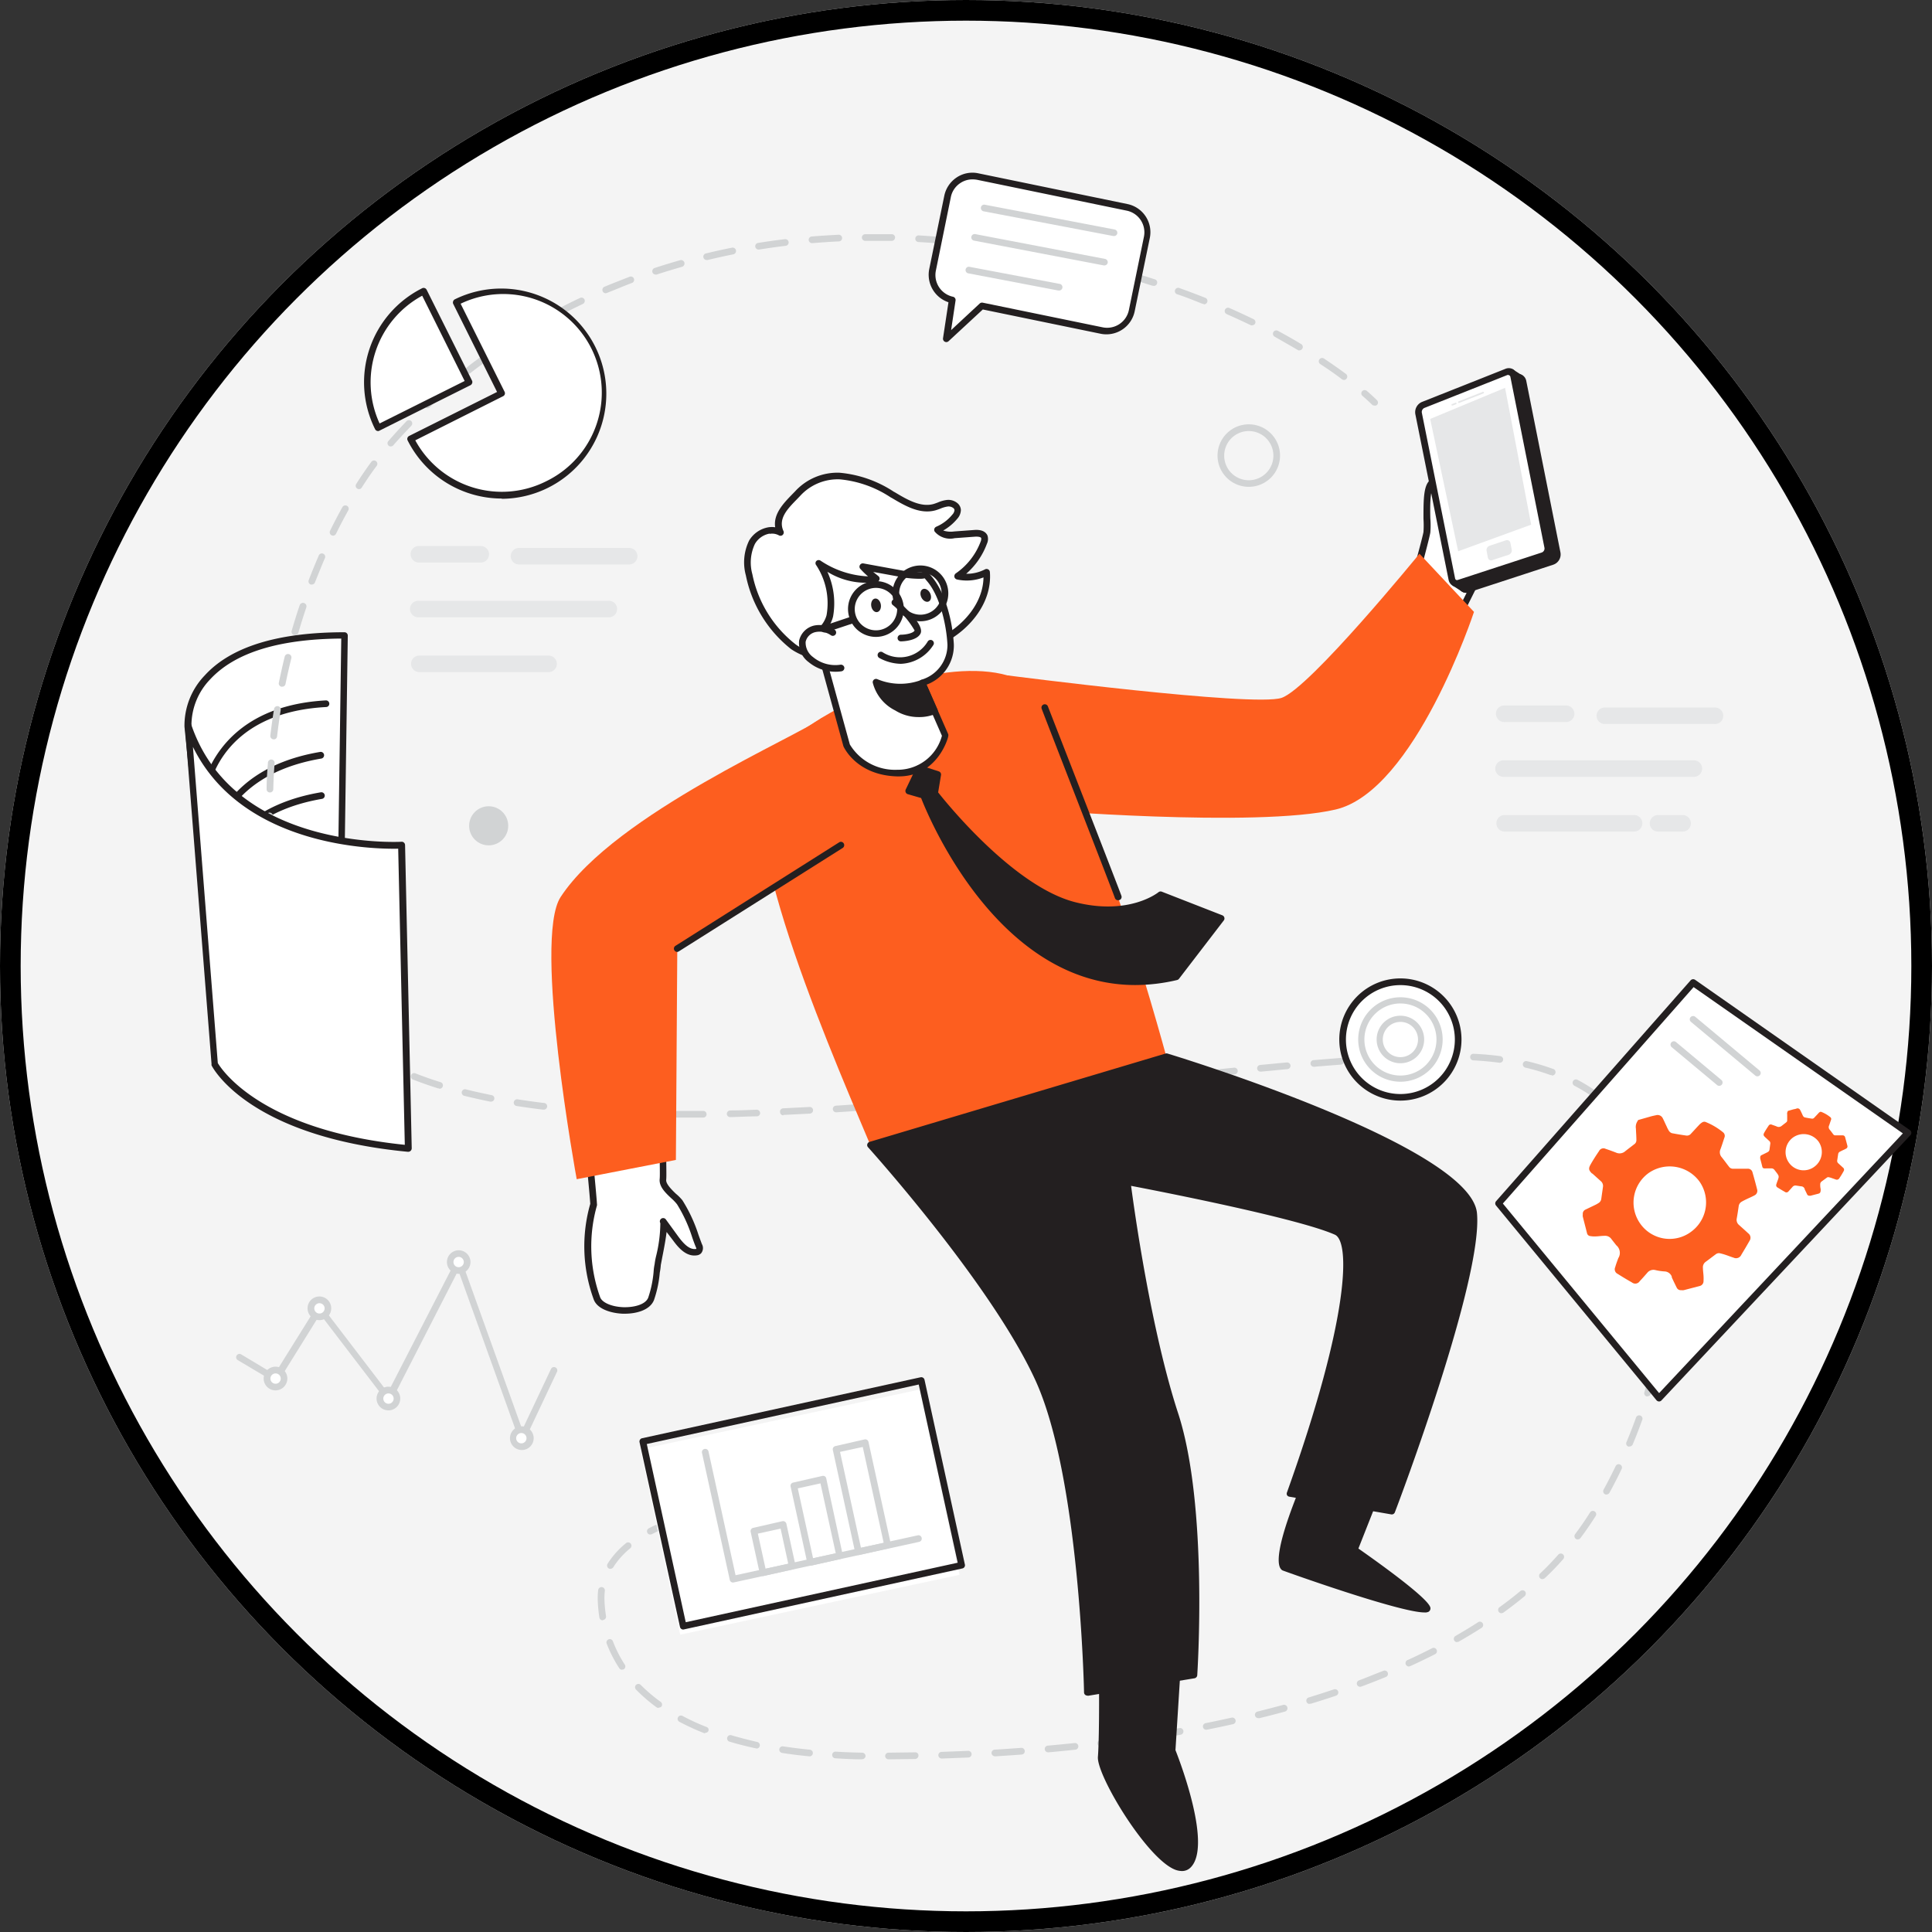 <svg xmlns="http://www.w3.org/2000/svg" xmlns:xlink="http://www.w3.org/1999/xlink" width="187" height="187" viewBox="0 0 187 187">
  <rect x="0" y="0" width="187" height="187" fill="#333333" stroke="none"/>
  <defs>
    <clipPath id="clip-path">
      <circle id="Ellipse_115" data-name="Ellipse 115" cx="93.5" cy="93.5" r="93.5" transform="translate(814 1833)" fill="none" stroke="#000" stroke-width="2"/>
    </clipPath>
  </defs>
  <g id="Group_1057" data-name="Group 1057" transform="translate(-814 -1833)">
    <g id="Ellipse_116" data-name="Ellipse 116" transform="translate(814 1833)" fill="#f4f4f4" stroke="#000" stroke-width="2">
      <circle cx="93.5" cy="93.5" r="93.5" stroke="none"/>
      <circle cx="93.5" cy="93.5" r="92.5" fill="none"/>
    </g>
    <g id="Mask_Group_7" data-name="Mask Group 7" clip-path="url(#clip-path)">
      <g id="_517_information_flow_flatline" data-name="#517_information_flow_flatline" transform="translate(759.867 1827.431)">
        <path id="Path_1940" data-name="Path 1940" d="M119.657,96.292H107.146a.3.3,0,0,1-.3-.3.29.29,0,0,1,.3-.3h12.511a.3.3,0,0,1,.3.3A.3.3,0,0,1,119.657,96.292Z" transform="translate(-12.426 -26.168)" fill="#d1d3d4"/>
        <path id="Path_1941" data-name="Path 1941" d="M125.431,88.052H106.986a.3.3,0,0,1-.3-.3.29.29,0,0,1,.3-.3h18.445a.29.29,0,0,1,.3.3.3.3,0,0,1-.3.3Z" transform="translate(-12.369 -23.231)" fill="#d1d3d4"/>
        <path id="Path_1942" data-name="Path 1942" d="M113.068,79.812h-5.992a.3.3,0,0,1-.3-.3.29.29,0,0,1,.3-.3h5.992a.3.3,0,0,1,.3.3A.3.3,0,0,1,113.068,79.812Z" transform="translate(-12.401 -20.294)" fill="#d1d3d4"/>
        <path id="Path_1943" data-name="Path 1943" d="M132.8,80.1H122.136a.3.3,0,0,1-.3-.3.3.3,0,0,1,.3-.3H132.8a.3.3,0,0,1,.3.3A.3.3,0,0,1,132.8,80.1Z" transform="translate(-17.769 -20.397)" fill="#d1d3d4"/>
        <path id="Path_1944" data-name="Path 1944" d="M119.657,96.292H107.146a.3.3,0,0,1-.3-.3.29.29,0,0,1,.3-.3h12.511a.3.3,0,0,1,.3.3A.3.3,0,0,1,119.657,96.292Z" transform="translate(-12.426 -26.168)" fill="none" stroke="#e6e7e8" stroke-linecap="round" stroke-linejoin="round" stroke-width="1"/>
        <path id="Path_1945" data-name="Path 1945" d="M125.431,88.052H106.986a.3.3,0,0,1-.3-.3.29.29,0,0,1,.3-.3h18.445a.29.29,0,0,1,.3.3.3.3,0,0,1-.3.3Z" transform="translate(-12.369 -23.231)" fill="none" stroke="#e6e7e8" stroke-linecap="round" stroke-linejoin="round" stroke-width="1"/>
        <path id="Path_1946" data-name="Path 1946" d="M113.068,79.812h-5.992a.3.3,0,0,1-.3-.3.29.29,0,0,1,.3-.3h5.992a.3.3,0,0,1,.3.3A.3.3,0,0,1,113.068,79.812Z" transform="translate(-12.401 -20.294)" fill="none" stroke="#e6e7e8" stroke-linecap="round" stroke-linejoin="round" stroke-width="1"/>
        <path id="Path_1947" data-name="Path 1947" d="M132.8,80.1H122.136a.3.3,0,0,1-.3-.3.3.3,0,0,1,.3-.3H132.8a.3.3,0,0,1,.3.3A.3.3,0,0,1,132.8,80.1Z" transform="translate(-17.769 -20.397)" fill="none" stroke="#e6e7e8" stroke-linecap="round" stroke-linejoin="round" stroke-width="1"/>
        <path id="Path_1948" data-name="Path 1948" d="M282.9,120.272h-12.53a.3.3,0,0,1-.3-.3.3.3,0,0,1,.3-.3H282.9a.3.3,0,0,1,.3.3A.3.3,0,0,1,282.9,120.272Z" transform="translate(-70.603 -34.715)" fill="#d1d3d4"/>
        <path id="Path_1949" data-name="Path 1949" d="M295.821,120.272h-2.375a.29.29,0,0,1-.3-.3.3.3,0,0,1,.3-.3h2.375a.3.3,0,0,1,.3.3.29.29,0,0,1-.3.3Z" transform="translate(-78.829 -34.715)" fill="#d1d3d4"/>
        <path id="Path_1950" data-name="Path 1950" d="M288.652,112.039H270.227a.3.3,0,0,1,0-.6h18.425a.3.3,0,0,1,0,.6Z" transform="translate(-70.567 -31.778)" fill="#d1d3d4"/>
        <path id="Path_1951" data-name="Path 1951" d="M276.3,103.8h-5.992a.3.3,0,0,1-.3-.3.29.29,0,0,1,.3-.3H276.3a.3.3,0,0,1,.3.3A.3.3,0,0,1,276.3,103.8Z" transform="translate(-70.581 -28.845)" fill="#d1d3d4"/>
        <path id="Path_1952" data-name="Path 1952" d="M296.03,104.092H285.366a.3.3,0,0,1,0-.592H296.03a.3.3,0,1,1,0,.592Z" transform="translate(-75.949 -28.948)" fill="#d1d3d4"/>
        <path id="Path_1953" data-name="Path 1953" d="M282.9,120.272h-12.53a.3.3,0,0,1-.3-.3.3.3,0,0,1,.3-.3H282.9a.3.3,0,0,1,.3.3A.3.3,0,0,1,282.9,120.272Z" transform="translate(-70.603 -34.715)" fill="none" stroke="#e6e7e8" stroke-linecap="round" stroke-linejoin="round" stroke-width="1"/>
        <path id="Path_1954" data-name="Path 1954" d="M295.821,120.272h-2.375a.29.29,0,0,1-.3-.3.3.3,0,0,1,.3-.3h2.375a.3.3,0,0,1,.3.3.29.29,0,0,1-.3.3Z" transform="translate(-78.829 -34.715)" fill="none" stroke="#e6e7e8" stroke-linecap="round" stroke-linejoin="round" stroke-width="1"/>
        <path id="Path_1955" data-name="Path 1955" d="M288.652,112.039H270.227a.3.3,0,0,1,0-.6h18.425a.3.3,0,0,1,0,.6Z" transform="translate(-70.567 -31.778)" fill="none" stroke="#e6e7e8" stroke-linecap="round" stroke-linejoin="round" stroke-width="1"/>
        <path id="Path_1956" data-name="Path 1956" d="M276.3,103.8h-5.992a.3.3,0,0,1-.3-.3.29.29,0,0,1,.3-.3H276.3a.3.3,0,0,1,.3.3A.3.3,0,0,1,276.3,103.8Z" transform="translate(-70.581 -28.845)" fill="none" stroke="#e6e7e8" stroke-linecap="round" stroke-linejoin="round" stroke-width="1"/>
        <path id="Path_1957" data-name="Path 1957" d="M296.03,104.092H285.366a.3.3,0,0,1,0-.592H296.03a.3.3,0,1,1,0,.592Z" transform="translate(-75.949 -28.948)" fill="none" stroke="#e6e7e8" stroke-linecap="round" stroke-linejoin="round" stroke-width="1"/>
        <path id="Path_1958" data-name="Path 1958" d="M107.421,203.321h0a.309.309,0,0,1-.283-.212l-5.876-16.359-6.436,12.562a.335.335,0,0,1-.257.174.322.322,0,0,1-.283-.129l-6.4-8.366-4,6.436a.315.315,0,0,1-.438.109l-3.533-2.1a.328.328,0,0,1-.109-.444.322.322,0,0,1,.444-.109l3.218,1.931,4.08-6.545a.328.328,0,0,1,.257-.148.29.29,0,0,1,.27.122l6.371,8.334,6.564-12.768a.319.319,0,0,1,.586.039l5.863,16.321,2.787-5.9a.322.322,0,0,1,.579.277l-3.115,6.6A.315.315,0,0,1,107.421,203.321Z" transform="translate(-2.77 -58.221)" fill="#d1d3d4"/>
        <circle id="Ellipse_106" data-name="Ellipse 106" cx="0.824" cy="0.824" r="0.824" transform="translate(79.976 138.175)" fill="#fff"/>
        <path id="Path_1959" data-name="Path 1959" d="M85.052,204.151a1.146,1.146,0,1,1,1.139-1.146,1.146,1.146,0,0,1-1.139,1.146Zm0-1.641a.5.5,0,0,0-.5.5.5.5,0,1,0,1,0,.5.5,0,0,0-.5-.5Z" transform="translate(-4.246 -64.007)" fill="#d1d3d4"/>
        <circle id="Ellipse_107" data-name="Ellipse 107" cx="0.824" cy="0.824" r="0.824" transform="translate(84.23 131.385)" fill="#fff"/>
        <path id="Path_1960" data-name="Path 1960" d="M91.652,193.591a1.146,1.146,0,1,1,1.139-1.139A1.146,1.146,0,0,1,91.652,193.591Zm0-1.641a.5.5,0,1,0,.5.5A.5.5,0,0,0,91.652,191.95Z" transform="translate(-6.598 -60.243)" fill="#d1d3d4"/>
        <circle id="Ellipse_108" data-name="Ellipse 108" cx="0.824" cy="0.824" r="0.824" transform="translate(97.7 126.9)" fill="#fff"/>
        <path id="Path_1961" data-name="Path 1961" d="M112.586,186.621a1.139,1.139,0,1,1,.81-.331A1.146,1.146,0,0,1,112.586,186.621Zm0-1.641a.5.5,0,1,0,.5.5A.5.5,0,0,0,112.586,184.98Z" transform="translate(-14.062 -57.758)" fill="#d1d3d4"/>
        <circle id="Ellipse_109" data-name="Ellipse 109" cx="0.824" cy="0.824" r="0.824" transform="translate(103.827 143.954)" fill="#fff"/>
        <path id="Path_1962" data-name="Path 1962" d="M122.1,213.121a1.146,1.146,0,1,1,1.139-1.139A1.146,1.146,0,0,1,122.1,213.121Zm0-1.641a.5.5,0,1,0,.445.5.5.5,0,0,0-.445-.5Z" transform="translate(-17.451 -67.204)" fill="#d1d3d4"/>
        <circle id="Ellipse_110" data-name="Ellipse 110" cx="0.824" cy="0.824" r="0.824" transform="translate(90.91 140.119)" fill="#fff"/>
        <path id="Path_1963" data-name="Path 1963" d="M102.032,207.161a1.146,1.146,0,1,1,1.139-1.139A1.146,1.146,0,0,1,102.032,207.161Zm0-1.641a.5.5,0,1,0,.5.5A.5.5,0,0,0,102.032,205.52Z" transform="translate(-10.298 -65.08)" fill="#d1d3d4"/>
        <path id="Path_1964" data-name="Path 1964" d="M72.5,100.654s-.8-8.8,15.124-8.8l-.476,33.62-12.749-5.644Z" transform="translate(-0.179 -24.795)" fill="#fff"/>
        <path id="Path_1965" data-name="Path 1965" d="M86.991,125.631a.334.334,0,0,1-.135,0l-12.743-5.644a.328.328,0,0,1-.193-.264l-1.931-19.172h0a7,7,0,0,1,1.969-4.981c2.523-2.767,7.079-4.17,13.515-4.17a.315.315,0,0,1,.232.1.322.322,0,0,1,.09.225l-.483,33.594a.328.328,0,0,1-.148.264A.3.3,0,0,1,86.991,125.631ZM74.57,119.459,86.7,124.833l.463-32.822c-6.062.045-10.3,1.371-12.685,3.945a6.436,6.436,0,0,0-1.815,4.5Z" transform="translate(0 -24.635)" fill="#231f20"/>
        <path id="Path_1966" data-name="Path 1966" d="M74.846,110.885h0a.328.328,0,0,1-.277-.36c0-.084,1.126-8.276,12.015-8.875a.322.322,0,0,1,.341.3.315.315,0,0,1-.3.341c-10.355.547-11.391,7.948-11.43,8.289a.328.328,0,0,1-.348.3Z" transform="translate(-0.919 -28.288)" fill="#231f20"/>
        <path id="Path_1967" data-name="Path 1967" d="M75.7,119.914h0a.322.322,0,0,1-.315-.328c0-.077.167-8.366,10.941-10.188a.326.326,0,1,1,.1.644c-10.207,1.744-10.387,9.242-10.387,9.557a.328.328,0,0,1-.341.315Z" transform="translate(-1.209 -31.049)" fill="#231f20"/>
        <path id="Path_1968" data-name="Path 1968" d="M75.822,125.984h0a.328.328,0,0,1-.322-.322c0-.084.174-8.366,10.941-10.194a.328.328,0,0,1,.373.264.322.322,0,0,1-.264.373c-10.226,1.751-10.394,9.48-10.394,9.557a.322.322,0,0,1-.335.322Z" transform="translate(-1.252 -33.212)" fill="#231f20"/>
        <path id="Path_1969" data-name="Path 1969" d="M250.236,56.472a.29.29,0,0,1-.232-.1s-.315-.315-.927-.85a.315.315,0,0,1,0-.45.328.328,0,0,1,.457,0c.644.553.952.875.965.888a.322.322,0,0,1,0,.457.315.315,0,0,1-.264.058Z" transform="translate(-63.087 -11.652)" fill="#d1d3d4"/>
        <path id="Path_1970" data-name="Path 1970" d="M144.522,179.155a.328.328,0,0,1-.322-.322.322.322,0,0,1,.322-.322l2.574-.032a.3.3,0,0,1,.328.315.335.335,0,0,1-.315.328l-2.574.032Zm-2.574,0h0c-.882,0-1.751-.051-2.574-.1a.322.322,0,1,1,.039-.644c.83.051,1.693.084,2.574.1a.335.335,0,0,1,.315.328.322.322,0,0,1-.354.3Zm7.723-.077a.328.328,0,0,1-.322-.315.322.322,0,0,1,.309-.328l2.574-.1a.322.322,0,1,1,.026.644l-2.574.1Zm-12.871-.219h0c-.882-.084-1.751-.193-2.574-.322a.328.328,0,0,1-.27-.367.322.322,0,0,1,.367-.27c.817.122,1.667.232,2.574.322a.322.322,0,0,1-.032.644Zm18.02,0a.328.328,0,0,1-.322-.3.322.322,0,0,1,.3-.341q1.287-.077,2.574-.174a.328.328,0,0,1,.341.3.322.322,0,0,1-.3.348c-.856.064-1.712.122-2.574.174Zm5.149-.386a.322.322,0,0,1,0-.644c.85-.077,1.705-.161,2.574-.251a.323.323,0,1,1,.064.644c-.849.09-1.705.174-2.574.251Zm-28.253-.386h-.064c-.869-.187-1.718-.405-2.523-.644a.322.322,0,0,1-.212-.4.315.315,0,0,1,.4-.219c.785.232,1.615.444,2.471.644a.324.324,0,0,1-.071.644Zm33.375-.161a.322.322,0,1,1-.039-.644c.856-.109,1.705-.219,2.574-.341a.328.328,0,0,1,.36.277.315.315,0,0,1-.27.36c-.85.122-1.705.232-2.574.341Zm5.11-.721a.323.323,0,1,1-.051-.644c.85-.135,1.7-.277,2.536-.431a.327.327,0,1,1,.116.644c-.843.148-1.693.3-2.574.431Zm-43.415-.586a.251.251,0,0,1-.116,0,23.57,23.57,0,0,1-2.368-1.088.321.321,0,1,1,.3-.566,21.7,21.7,0,0,0,2.3,1.055.287.287,0,0,1-.122.56Zm48.493-.328a.315.315,0,0,1-.315-.257.322.322,0,0,1,.251-.38c.843-.167,1.686-.348,2.516-.534a.328.328,0,0,1,.386.245.322.322,0,0,1-.245.386c-.837.187-1.68.367-2.529.534Zm5.033-1.126a.32.32,0,0,1-.077-.631c.837-.212,1.667-.425,2.484-.644a.333.333,0,0,1,.174.644c-.824.225-1.66.444-2.5.644Zm-58.043-.985a.354.354,0,0,1-.193-.058,15.71,15.71,0,0,1-1.989-1.718.315.315,0,0,1,0-.451.322.322,0,0,1,.457,0,15.331,15.331,0,0,0,1.931,1.641.322.322,0,0,1,.071.45.328.328,0,0,1-.277.1Zm63.018-.386a.309.309,0,0,1-.309-.225.322.322,0,0,1,.212-.4c.824-.251,1.641-.515,2.446-.785a.328.328,0,0,1,.412.2.335.335,0,0,1-.206.412c-.811.27-1.628.534-2.465.785a.231.231,0,0,1-.09-.026Zm4.885-1.66a.328.328,0,0,1-.3-.206.322.322,0,0,1,.187-.412c.8-.3,1.609-.644,2.394-.94a.322.322,0,0,1,.245.592c-.792.328-1.6.644-2.413.946a.3.3,0,0,1-.109.019Zm-71.436-1.648a.315.315,0,0,1-.264-.142,12.485,12.485,0,0,1-1.21-2.349.324.324,0,1,1,.6-.232A11.918,11.918,0,0,0,119,169.99a.322.322,0,0,1-.09.444.309.309,0,0,1-.212.026Zm76.23-.322a.329.329,0,1,1-.135-.644c.785-.36,1.557-.734,2.31-1.12a.315.315,0,0,1,.431.142.322.322,0,0,1-.135.431c-.759.386-1.545.766-2.336,1.126a.264.264,0,0,1-.167.039Zm4.589-2.349a.322.322,0,0,1-.154-.6c.747-.431,1.487-.875,2.188-1.332a.315.315,0,0,1,.444.1.322.322,0,0,1-.1.444c-.714.457-1.461.907-2.22,1.339a.29.29,0,0,1-.193.019Zm-82.7-2.117a.315.315,0,0,1-.315-.27,13.3,13.3,0,0,1-.161-1.757v-.148a5.843,5.843,0,0,1,.045-.753.324.324,0,1,1,.644.077,5.95,5.95,0,0,0-.039.644v.129a11.975,11.975,0,0,0,.154,1.673.328.328,0,0,1-.27.373Zm87-.682a.335.335,0,0,1-.264-.135.328.328,0,0,1,.071-.45c.7-.5,1.377-1.03,2.021-1.564a.328.328,0,0,1,.457.039.335.335,0,0,1-.045.457c-.644.541-1.345,1.075-2.053,1.59a.341.341,0,0,1-.187.051Zm3.958-3.3a.322.322,0,0,1-.219-.553c.644-.6,1.216-1.21,1.77-1.834a.322.322,0,0,1,.457,0,.328.328,0,0,1,0,.457,24.753,24.753,0,0,1-1.808,1.866.335.335,0,0,1-.2.051Zm-90.209-.991a.328.328,0,0,1-.27-.5,8.218,8.218,0,0,1,1.776-1.989.322.322,0,1,1,.405.5,7.723,7.723,0,0,0-1.635,1.834.335.335,0,0,1-.277.142Zm93.633-2.851a.315.315,0,0,1-.193-.064.328.328,0,0,1-.064-.451c.489-.644.978-1.358,1.448-2.1a.322.322,0,0,1,.444-.1.315.315,0,0,1,.1.444c-.483.759-.978,1.48-1.48,2.143a.309.309,0,0,1-.257.116ZM121.47,157.4a.3.3,0,0,1-.283-.174.315.315,0,0,1,.135-.431,17.922,17.922,0,0,1,2.407-1.03.321.321,0,1,1,.212.6,16.733,16.733,0,0,0-2.323,1,.379.379,0,0,1-.148.019Zm22.737-1.21h-.077c-.824-.2-1.667-.373-2.5-.528a.327.327,0,1,1,.116-.644c.85.154,1.7.335,2.542.534a.322.322,0,0,1,.238.386.328.328,0,0,1-.315.238Zm-17.891-.508a.324.324,0,0,1-.071-.644c.824-.187,1.686-.341,2.574-.463a.324.324,0,1,1,.084.644c-.862.116-1.705.264-2.51.451Zm12.826-.425H139.1c-.85-.109-1.705-.193-2.574-.251a.322.322,0,0,1-.3-.341.335.335,0,0,1,.341-.3c.856.058,1.725.148,2.574.257a.322.322,0,1,1-.039.644Zm-7.723-.283a.322.322,0,0,1-.322-.3.335.335,0,0,1,.3-.341c.753-.045,1.525-.064,2.3-.064h.3a.322.322,0,0,1,0,.644h-.3c-.766,0-1.525,0-2.265.064Zm82.6-1.442a.341.341,0,0,1-.154-.039.328.328,0,0,1-.129-.438c.4-.727.792-1.5,1.171-2.285a.322.322,0,0,1,.579.283c-.38.792-.779,1.57-1.184,2.31a.328.328,0,0,1-.283.154Zm2.227-4.653a.277.277,0,0,1-.122,0,.315.315,0,0,1-.174-.418c.328-.785.644-1.59.927-2.388a.322.322,0,0,1,.412-.193.315.315,0,0,1,.193.412c-.29.8-.6,1.622-.94,2.413a.309.309,0,0,1-.3.161Zm1.75-4.852a.251.251,0,0,1-.1,0,.322.322,0,0,1-.212-.4c.251-.824.483-1.654.689-2.471a.322.322,0,0,1,.393-.232.315.315,0,0,1,.232.386c-.206.83-.444,1.673-.7,2.5a.315.315,0,0,1-.328.2Zm1.287-5h-.064a.322.322,0,0,1-.257-.373c.167-.85.309-1.7.425-2.529a.322.322,0,0,1,.36-.277.328.328,0,0,1,.277.367c-.116.837-.257,1.7-.425,2.574a.322.322,0,0,1-.335.225Zm.689-5.1h0a.322.322,0,0,1-.3-.348c.058-.837.09-1.667.09-2.471v-.084a.328.328,0,0,1,.322-.322.322.322,0,0,1,.322.322v.077c0,.824-.032,1.673-.1,2.523a.315.315,0,0,1-.367.29Zm0-5.149a.315.315,0,0,1-.322-.29,23.621,23.621,0,0,0-.341-2.523.328.328,0,0,1,.257-.38.322.322,0,0,1,.373.257,25.056,25.056,0,0,1,.354,2.574.322.322,0,0,1-.3.348ZM219,123.724a.328.328,0,0,1-.309-.232,19.1,19.1,0,0,0-.907-2.362.322.322,0,1,1,.579-.27,19.082,19.082,0,0,1,.946,2.446.322.322,0,0,1-.212.4.258.258,0,0,1-.148,0Zm-2.188-4.647a.335.335,0,0,1-.27-.142,15.059,15.059,0,0,0-1.57-1.969.322.322,0,0,1,0-.457.315.315,0,0,1,.45,0,15.407,15.407,0,0,1,1.641,2.053.315.315,0,0,1-.084.444.328.328,0,0,1-.219.051Zm-91.56-2.04h-1.242a.322.322,0,0,1-.315-.328.315.315,0,0,1,.322-.315h2.574a.322.322,0,0,1,.322.322.315.315,0,0,1-.315.322Zm3.945-.045a.322.322,0,0,1-.322-.315.335.335,0,0,1,.315-.328c.856,0,1.712-.039,2.574-.071a.335.335,0,0,1,.335.315.322.322,0,0,1-.309.328c-.869,0-1.731.058-2.574.071Zm-7.723,0h0c-.875,0-1.731-.051-2.574-.084a.322.322,0,0,1-.3-.341.315.315,0,0,1,.335-.3c.843.032,1.705.064,2.574.084a.316.316,0,1,1-.071.624Zm12.871-.167a.322.322,0,0,1-.315-.309.315.315,0,0,1,.277-.373l2.574-.129a.315.315,0,0,1,.341.3.328.328,0,0,1-.3.341l-2.574.129Zm-18.02-.058h0c-.875-.058-1.731-.122-2.574-.2a.322.322,0,0,1-.29-.354.335.335,0,0,1,.348-.29c.843.077,1.7.148,2.574.206a.315.315,0,0,1,.3.341.328.328,0,0,1-.393.277Zm23.13-.238a.328.328,0,0,1-.322-.3.322.322,0,0,1,.3-.341l2.574-.174a.315.315,0,0,1,.341.3.322.322,0,0,1-.3.341l-2.574.174Zm-28.317-.257H111.1c-.869-.1-1.731-.225-2.574-.354a.325.325,0,0,1,.1-.644c.83.129,1.68.251,2.574.354a.322.322,0,0,1,.283.36.328.328,0,0,1-.341.283Zm33.465-.1a.322.322,0,0,1,0-.644l2.574-.206a.322.322,0,0,1,.348.29.315.315,0,0,1-.29.348l-2.574.206Zm5.149-.431a.322.322,0,0,1-.322-.3.328.328,0,0,1,.29-.348l2.574-.232a.32.32,0,1,1,.058.637l-2.574.238ZM106.03,115.5h-.039c-.862-.174-1.712-.367-2.529-.566a.328.328,0,0,1-.238-.393.322.322,0,0,1,.393-.232c.8.2,1.648.386,2.5.56a.315.315,0,0,1,.251.373.328.328,0,0,1-.341.257Zm107.205-.129a.309.309,0,0,1-.193-.071,16.332,16.332,0,0,0-2.13-1.345.322.322,0,0,1-.135-.438.328.328,0,0,1,.438-.135,17,17,0,0,1,2.214,1.409.322.322,0,0,1-.193.579Zm-58.333-.116a.322.322,0,0,1-.322-.29.335.335,0,0,1,.29-.354c.862-.077,1.718-.167,2.574-.251a.323.323,0,1,1,.064.644l-2.574.257Zm5.149-.515a.315.315,0,0,1-.315-.29.322.322,0,0,1,.283-.354l2.574-.264a.309.309,0,0,1,.354.283.322.322,0,0,1-.29.354l-2.574.27Zm-59.021-.528a.251.251,0,0,1-.1,0c-.856-.27-1.686-.56-2.452-.862a.322.322,0,0,1,.232-.6c.759.3,1.57.586,2.413.85a.325.325,0,0,1-.1.644Zm64.119,0a.322.322,0,1,1,0-.644l2.574-.277a.324.324,0,0,1,.071.644l-2.574.277Zm5.187-.553-.058-.322v-.322l2.536-.27a.324.324,0,1,1,.071.644Zm-.058-.322Zm5.149-.219a.315.315,0,0,1-.315-.29.322.322,0,0,1,.283-.354l2.574-.264a.323.323,0,1,1,.064.644l-2.574.264Zm33.279-.193H208.6a21.4,21.4,0,0,0-2.433-.721.322.322,0,0,1-.238-.386.315.315,0,0,1,.386-.238,20.993,20.993,0,0,1,2.5.74.326.326,0,0,1-.109.644Zm-28.162-.335a.322.322,0,0,1-.032-.644l2.574-.245a.335.335,0,0,1,.348.3.328.328,0,0,1-.29.348l-2.574.245Zm-84.307-.277a.283.283,0,0,1-.142,0,23.812,23.812,0,0,1-2.272-1.287.328.328,0,0,1-.1-.451.315.315,0,0,1,.444-.09,24.054,24.054,0,0,0,2.207,1.249.322.322,0,0,1-.142.611Zm89.456-.193a.322.322,0,0,1,0-.644l2.574-.206a.323.323,0,1,1,.051.644c-.843.064-1.7.129-2.574.206Zm18.02-.386h-.045c-.811-.109-1.667-.187-2.536-.232a.322.322,0,0,1-.309-.335.309.309,0,0,1,.341-.3c.888.039,1.757.116,2.574.225a.32.32,0,0,1-.032.637Zm-12.871,0a.322.322,0,0,1,0-.644c.882-.058,1.744-.1,2.574-.142a.309.309,0,0,1,.335.3.315.315,0,0,1-.3.335c-.837.045-1.693.09-2.574.148Zm5.149-.245a.322.322,0,0,1-.006-.644h2.574a.322.322,0,0,1,.322.322.328.328,0,0,1-.322.322h-2.574ZM91.936,109.5a.335.335,0,0,1-.212-.077,16.242,16.242,0,0,1-1.821-1.86.315.315,0,0,1,0-.431.328.328,0,0,1,.457.039,16.012,16.012,0,0,0,1.776,1.783.328.328,0,0,1,.039.457A.335.335,0,0,1,91.936,109.5Zm-3.321-3.926a.322.322,0,0,1-.277-.161,11.431,11.431,0,0,1-.644-1.287c-.187-.444-.315-.721-.463-1.088a.328.328,0,0,1,.174-.418.335.335,0,0,1,.425.174c.142.36.3.714.45,1.068a10.3,10.3,0,0,0,.644,1.223.315.315,0,0,1-.116.438A.3.3,0,0,1,88.615,105.576Zm-1.931-4.75a.315.315,0,0,1-.3-.219c-.264-.811-.508-1.654-.727-2.5a.332.332,0,1,1,.644-.161c.212.837.451,1.66.714,2.458a.328.328,0,0,1-.206.405ZM85.4,95.832a.315.315,0,0,1-.315-.257c-.161-.837-.3-1.7-.412-2.574a.324.324,0,0,1,.644-.084c.109.856.245,1.705.4,2.529a.328.328,0,0,1-.257.38Zm-.644-5.11a.322.322,0,0,1-.322-.3c-.064-.85-.1-1.725-.122-2.574a.322.322,0,0,1,.315-.328.354.354,0,0,1,.328.315c0,.856.058,1.718.122,2.574a.322.322,0,0,1-.3.348Zm-.116-5.149h0a.315.315,0,0,1-.309-.328c0-.856.064-1.725.129-2.574a.323.323,0,0,1,.644.045c-.064.856-.109,1.718-.129,2.574a.322.322,0,0,1-.373.277Zm.373-5.149h-.039a.322.322,0,0,1-.283-.36c.1-.843.219-1.705.36-2.574a.325.325,0,1,1,.644.1c-.135.849-.251,1.705-.354,2.574a.315.315,0,0,1-.367.264Zm.817-5.091h-.064a.315.315,0,0,1-.251-.38c.174-.843.36-1.693.566-2.529a.331.331,0,1,1,.644.154c-.206.83-.4,1.673-.566,2.5a.322.322,0,0,1-.367.251Zm1.236-5.007a.219.219,0,0,1-.09,0,.315.315,0,0,1-.219-.4c.238-.83.5-1.667.772-2.471a.338.338,0,1,1,.644.206c-.27.8-.528,1.622-.766,2.446a.315.315,0,0,1-.38.219Zm1.641-4.885a.251.251,0,0,1-.116,0,.322.322,0,0,1-.187-.412c.309-.817.644-1.622.978-2.4a.315.315,0,0,1,.425-.167.322.322,0,0,1,.167.425c-.335.766-.644,1.57-.972,2.368a.315.315,0,0,1-.335.187Zm2.053-4.73a.38.38,0,0,1-.142-.032.328.328,0,0,1-.148-.431c.386-.792.792-1.564,1.2-2.3a.328.328,0,0,1,.438-.122.322.322,0,0,1,.129.438c-.405.727-.811,1.493-1.191,2.272a.328.328,0,0,1-.328.18Zm2.516-4.5a.36.36,0,0,1-.174-.051.322.322,0,0,1-.1-.444c.476-.753.972-1.474,1.467-2.15a.322.322,0,0,1,.45-.064.328.328,0,0,1,.071.45c-.489.644-.978,1.371-1.448,2.1a.322.322,0,0,1-.309.161Zm3.063-4.132a.3.3,0,0,1-.212-.084.315.315,0,0,1,0-.45c.56-.644,1.152-1.287,1.763-1.931a.321.321,0,0,1,.45.457c-.6.644-1.184,1.249-1.738,1.886A.322.322,0,0,1,96.338,52.076Zm3.591-3.7a.315.315,0,0,1-.238-.1.322.322,0,0,1,0-.457c.644-.579,1.287-1.158,1.931-1.718a.315.315,0,0,1,.45.032.328.328,0,0,1-.039.457c-.644.553-1.287,1.126-1.931,1.705a.322.322,0,0,1-.2.084Zm88.677-2.735a.367.367,0,0,1-.193-.064c-.644-.5-1.364-.991-2.1-1.474a.322.322,0,0,1-.09-.444.328.328,0,0,1,.451-.09c.734.489,1.448.991,2.124,1.487a.322.322,0,0,1,.064.45.309.309,0,0,1-.283.135Zm-84.751-.6a.322.322,0,0,1-.193-.573c.644-.528,1.377-1.043,2.085-1.545a.328.328,0,0,1,.45.077.335.335,0,0,1-.077.45c-.7.5-1.4,1-2.066,1.525a.322.322,0,0,1-.225.064ZM184.3,42.79a.3.3,0,0,1-.161-.045c-.721-.425-1.474-.85-2.233-1.287a.322.322,0,0,1-.135-.438.328.328,0,0,1,.438-.135c.772.418,1.532.843,2.259,1.287a.322.322,0,0,1,.109.444.328.328,0,0,1-.3.161Zm-76.256-.727a.315.315,0,0,1-.27-.148.322.322,0,0,1,.1-.444c.727-.463,1.474-.92,2.214-1.351a.322.322,0,0,1,.322.553c-.734.431-1.467.882-2.188,1.339A.29.29,0,0,1,108.045,42.062Zm71.693-1.712a.264.264,0,0,1-.135,0c-.766-.367-1.545-.727-2.33-1.075a.323.323,0,1,1,.257-.592c.792.348,1.583.714,2.349,1.088A.315.315,0,0,1,180,40.2a.309.309,0,0,1-.264.148Zm-67.24-.882a.322.322,0,0,1-.283-.174.315.315,0,0,1,.135-.431c.759-.4,1.538-.792,2.317-1.158a.322.322,0,0,1,.431.148.328.328,0,0,1-.154.431c-.772.367-1.545.753-2.3,1.146A.3.3,0,0,1,112.5,39.469Zm62.522-1.2a.373.373,0,0,1-.116,0c-.792-.315-1.6-.644-2.4-.907a.322.322,0,1,1,.212-.6c.811.29,1.628.6,2.426.914a.328.328,0,0,1-.122.644Zm-57.863-1.017a.322.322,0,0,1-.3-.2.328.328,0,0,1,.167-.425c.8-.335,1.609-.644,2.407-.959a.323.323,0,1,1,.225.6c-.792.3-1.59.644-2.381.952a.418.418,0,0,1-.122.032Zm53.011-.727h-.1c-.8-.257-1.615-.508-2.458-.747a.334.334,0,0,1,.18-.644c.85.251,1.673.5,2.478.759a.326.326,0,0,1-.1.644ZM121.984,35.44a.322.322,0,0,1-.309-.219.335.335,0,0,1,.206-.412c.824-.27,1.654-.521,2.478-.759a.333.333,0,1,1,.174.644c-.811.232-1.635.483-2.452.747a.257.257,0,0,1-.1.006ZM165.2,35.1a.193.193,0,0,1-.084,0c-.811-.206-1.641-.405-2.5-.6a.329.329,0,0,1,.142-.644c.862.193,1.7.4,2.516.644a.315.315,0,0,1,.232.386A.322.322,0,0,1,165.2,35.1Zm-38.279-1.068a.32.32,0,0,1-.077-.631c.837-.206,1.693-.393,2.529-.56a.328.328,0,1,1,.129.644c-.837.167-1.68.354-2.5.553Zm33.247-.071h-.058c-.83-.167-1.667-.322-2.529-.47a.322.322,0,0,1-.264-.373.315.315,0,0,1,.373-.257c.862.148,1.712.3,2.542.47a.309.309,0,0,1,.251.373.315.315,0,0,1-.3.257Zm-5.078-.875h-.045c-.837-.122-1.686-.232-2.574-.341a.324.324,0,0,1,.077-.644c.869.1,1.725.219,2.574.341a.323.323,0,1,1-.045.644Zm-23.117-.064a.323.323,0,0,1-.051-.644c.843-.135,1.705-.257,2.574-.36a.324.324,0,1,1,.077.644c-.856.1-1.712.225-2.574.36Zm18.02-.541h0c-.862-.077-1.725-.142-2.574-.187a.322.322,0,0,1-.3-.341.315.315,0,0,1,.335-.3c.85.051,1.718.116,2.574.193a.322.322,0,1,1,0,.644ZM137.121,32.4a.322.322,0,1,1,0-.644c.869-.071,1.738-.122,2.574-.167a.322.322,0,1,1,.032.644c-.85.039-1.705.1-2.574.167Zm7.723-.219H142.27a.322.322,0,0,1,0-.644h2.574a.315.315,0,0,1,.315.328.322.322,0,0,1-.322.315Z" transform="translate(-4.392 -3.299)" fill="#d1d3d4"/>
        <path id="Path_1971" data-name="Path 1971" d="M182.484,226.326h-.1l-1.223-.38a.334.334,0,1,1,.18-.644l1.242.386a.326.326,0,1,1-.1.644Z" transform="translate(-38.827 -72.358)" fill="#d1d3d4"/>
        <path id="Path_1972" data-name="Path 1972" d="M119.212,58.834a9.849,9.849,0,0,0-8.8-17.621l4.4,8.81-8.81,4.4a9.847,9.847,0,0,0,13.212,4.408Z" transform="translate(-12.123 -6.376)" fill="#fff"/>
        <path id="Path_1973" data-name="Path 1973" d="M114.637,60.034a10.207,10.207,0,0,1-9.106-5.625.322.322,0,0,1,.142-.431l8.514-4.26-4.248-8.534a.322.322,0,0,1,0-.245.309.309,0,0,1,.161-.187,10.175,10.175,0,1,1,4.556,19.307ZM106.271,54.4a9.538,9.538,0,0,0,12.64,3.977h0a9.536,9.536,0,0,0-8.251-17.2l4.254,8.521a.315.315,0,0,1-.142.431Z" transform="translate(-11.943 -6.211)" fill="#231f20"/>
        <path id="Path_1974" data-name="Path 1974" d="M100.537,53.322l8.81-4.4-4.376-8.81a9.847,9.847,0,0,0-4.434,13.212Z" transform="translate(-9.807 -6.354)" fill="#fff"/>
        <path id="Path_1975" data-name="Path 1975" d="M100.356,53.467a.328.328,0,0,1-.29-.174,10.181,10.181,0,0,1,4.556-13.65.328.328,0,0,1,.431.148l4.4,8.81a.322.322,0,0,1,0,.245.341.341,0,0,1-.167.187l-8.81,4.4A.27.27,0,0,1,100.356,53.467Zm4.267-13.1A9.538,9.538,0,0,0,100.5,52.733l8.231-4.112Z" transform="translate(-9.625 -6.176)" fill="#231f20"/>
        <path id="Path_1976" data-name="Path 1976" d="M256,79.358s1.718-6.159,1.873-7.028-.315-4.338.644-4.865,1.557,2.613,1.557,4.865c0,0,3.9-8.508,4.994-7.259s1.249,3.9.779,5.3-6.629,13.418-6.629,13.418Z" transform="translate(-65.588 -15.206)" fill="#fff"/>
        <path id="Path_1977" data-name="Path 1977" d="M259.009,83.914a.309.309,0,0,1-.257-.129l-3.276-4.434a.335.335,0,0,1-.051-.277c0-.064,1.712-6.152,1.866-7a9.272,9.272,0,0,0,0-1.287c0-1.931,0-3.4.759-3.823a.7.7,0,0,1,.727,0c.747.438,1.113,2.33,1.249,3.861,1.062-2.188,3.173-6.223,4.37-6.436a.644.644,0,0,1,.611.232c1.216,1.39,1.287,4.209.843,5.618s-6.326,12.974-6.571,13.463a.309.309,0,0,1-.264.174Zm-2.922-4.82,2.87,3.861c1.126-2.22,5.9-11.7,6.3-12.91a6.075,6.075,0,0,0-.721-4.988c-.56-.109-2.645,3.218-4.453,7.182a.315.315,0,0,1-.36.18.322.322,0,0,1-.257-.315c0-2.021-.489-4.293-.991-4.589a.077.077,0,0,0-.09,0c-.489.277-.451,2.207-.431,3.218a8.686,8.686,0,0,1,0,1.39c-.148.875-1.57,6-1.841,6.97Z" transform="translate(-65.379 -15.006)" fill="#231f20"/>
        <path id="Path_1978" data-name="Path 1978" d="M239.987,216.86s-4.009,9.152-2.761,9.776,13.953,4.782,13.843,3.952-7.041-5.67-7.041-5.67l3.186-8.057Z" transform="translate(-58.81 -69.353)" fill="#231f20"/>
        <path id="Path_1979" data-name="Path 1979" d="M250.666,230.814c-2.439,0-13.624-4.016-13.734-4.067-.566-.29-.985-1.989,2.606-10.194a.315.315,0,0,1,.3-.193h7.227a.315.315,0,0,1,.264.142.29.29,0,0,1,.032.3l-3.089,7.826c2.214,1.551,6.854,4.891,6.97,5.741a.386.386,0,0,1-.167.373A.759.759,0,0,1,250.666,230.814ZM240.06,217c-1.982,4.563-3.269,8.74-2.819,9.171,1.326.644,11.069,3.778,13.18,4.016A65.255,65.255,0,0,0,243.7,225a.309.309,0,0,1-.109-.38L246.6,217Z" transform="translate(-58.658 -69.175)" fill="#231f20"/>
        <path id="Path_1980" data-name="Path 1980" d="M209.888,244.54c.154.47.154,8.109,0,9.982s6.4,12.5,8.437,10.458-1.564-11.082-1.564-11.082l.644-10.3Z" transform="translate(-49.151 -78.884)" fill="#231f20"/>
        <path id="Path_1981" data-name="Path 1981" d="M217.493,265.376a1.93,1.93,0,0,1-.8-.193c-2.78-1.287-7.472-9.119-7.33-10.863.161-1.931.142-9.357,0-9.859a.36.36,0,0,1,.045-.27.335.335,0,0,1,.225-.148l7.523-.933a.309.309,0,0,1,.257.084.322.322,0,0,1,.1.257l-.644,10.22c.483,1.223,3.546,9.287,1.467,11.359A1.152,1.152,0,0,1,217.493,265.376Zm-7.453-20.736c.129,1.705.1,8.167-.032,9.737-.116,1.358,4.331,9.01,6.957,10.22.547.251.785.109.92,0,1.538-1.538-.644-8.27-1.641-10.728a.264.264,0,0,1,0-.142l.644-9.911Z" transform="translate(-48.962 -78.708)" fill="#231f20"/>
        <path id="Path_1982" data-name="Path 1982" d="M182.51,97.651c-5.876-1.673-16.224,1.667-22.525,7.5-5.007,4.653,4.5,26.721,9.254,37.97l28.652-8.553S188.38,99.331,182.51,97.651Z" transform="translate(-30.86 -26.709)" fill="#fd5e1f"/>
        <path id="Path_1983" data-name="Path 1983" d="M203.822,155.24s29.16,8.855,29.726,15.182-7.922,28.838-7.922,28.838l-9.859-1.7s8.456-23.6,4.453-25.382-20.227-4.865-20.227-4.865,1.673,13.431,4.627,22.493,1.834,25.241,1.834,25.241l-10.3,1.693s-.386-20.813-4.724-30.318-16.263-22.647-16.263-22.647Z" transform="translate(-36.777 -47.39)" fill="#231f20"/>
        <path id="Path_1984" data-name="Path 1984" d="M195.978,216.9a.335.335,0,0,1-.206-.071.309.309,0,0,1-.116-.245c0-.206-.431-20.858-4.7-30.19s-16.089-22.435-16.205-22.57a.3.3,0,0,1-.071-.3.315.315,0,0,1,.212-.219l28.658-8.553a.29.29,0,0,1,.18,0c1.2.36,29.347,9.01,29.958,15.446.6,6.346-7.594,28.066-7.948,28.96a.315.315,0,0,1-.354.2l-9.859-1.712a.322.322,0,0,1-.225-.154.328.328,0,0,1,0-.27c6.107-17.067,6.107-24.295,4.627-24.938-3.559-1.583-17.112-4.228-19.719-4.724.315,2.388,1.931,13.978,4.55,22,2.941,9.01,1.86,25.2,1.854,25.363a.328.328,0,0,1-.27.3l-10.3,1.693Zm-20.414-53.126c1.982,2.233,12.08,13.817,15.98,22.351,4,8.759,4.666,27.223,4.743,30.08l9.654-1.59c.129-2.1.869-16.585-1.834-24.867-2.928-9.01-4.621-22.422-4.64-22.525a.322.322,0,0,1,.1-.277.309.309,0,0,1,.277-.077c.644.122,16.308,3.07,20.3,4.852,1.854.824,1.673,5.322-.547,13.74-1.371,5.206-3.128,10.3-3.6,11.687l9.216,1.6c.927-2.478,8.366-22.609,7.813-28.452-.161-1.718-2.877-4.795-14.886-9.7-6.815-2.78-13.65-4.91-14.519-5.149Z" transform="translate(-36.598 -47.211)" fill="#231f20"/>
        <path id="Path_1985" data-name="Path 1985" d="M158.742,73.132a1.6,1.6,0,0,1,1.088.18c-.708-1.557.734-2.761,1.667-3.752a5.251,5.251,0,0,1,4.08-1.712,10.883,10.883,0,0,1,5.1,1.8c1.287.74,2.664,1.609,4.074,1.223a6.912,6.912,0,0,1,1.287-.386c.444-.039.972.232.978.682a1.03,1.03,0,0,1-.283.644,4.441,4.441,0,0,1-1.68,1.287c.322.521,1.055.534,1.667.489l1.931-.142c.36,0,.817,0,.952.335a.811.811,0,0,1-.058.573,6.8,6.8,0,0,1-2.516,3.218,4.067,4.067,0,0,0,2.787-.373c.212,2.767-1.834,5.316-4.325,6.564a17.55,17.55,0,0,1-7.993,1.564c-2.047-.051-4.647.444-6.436-.933a11.771,11.771,0,0,1-4.267-6.944,4.6,4.6,0,0,1,.277-3.153A2.381,2.381,0,0,1,158.742,73.132Z" transform="translate(-30.17 -16.239)" fill="#fff"/>
        <path id="Path_1986" data-name="Path 1986" d="M164.705,85.531a6.285,6.285,0,0,1-3.99-1.043,12.131,12.131,0,0,1-4.389-7.144,4.807,4.807,0,0,1,.315-3.372,2.716,2.716,0,0,1,1.879-1.287h0a2.246,2.246,0,0,1,.644,0c-.2-1.287.83-2.343,1.6-3.141l.315-.322a5.554,5.554,0,0,1,4.318-1.815,11.359,11.359,0,0,1,5.251,1.841l.1.051c1.165.7,2.491,1.474,3.726,1.139.154-.045.3-.1.444-.154a3.057,3.057,0,0,1,.895-.245,1.377,1.377,0,0,1,1.01.328.914.914,0,0,1,.315.644,1.319,1.319,0,0,1-.354.856A4.884,4.884,0,0,1,175.427,73a2.33,2.33,0,0,0,1.068.09l1.931-.142c.644-.051,1.107.129,1.287.541a1.094,1.094,0,0,1-.058.8,7.079,7.079,0,0,1-2.008,2.9,3.81,3.81,0,0,0,1.828-.431.322.322,0,0,1,.47.257c.238,3.076-2.085,5.67-4.5,6.88A17.859,17.859,0,0,1,167.3,85.5h-1.416C165.394,85.5,165.111,85.531,164.705,85.531ZM158.623,73.3a2.066,2.066,0,0,0-1.422,1,4.222,4.222,0,0,0-.245,2.935,11.468,11.468,0,0,0,4.151,6.757c1.287,1,3.057.94,4.769.882h1.461a16.964,16.964,0,0,0,7.832-1.545c2.092-1.049,4.119-3.218,4.157-5.792a4.441,4.441,0,0,1-2.574.2.335.335,0,0,1-.245-.257.348.348,0,0,1,.135-.328,6.519,6.519,0,0,0,2.407-3.076.7.7,0,0,0,.058-.341c-.045-.109-.283-.161-.644-.135l-1.931.142A1.96,1.96,0,0,1,174.6,73.1a.341.341,0,0,1-.032-.264.348.348,0,0,1,.18-.2,4.054,4.054,0,0,0,1.557-1.171.727.727,0,0,0,.212-.425.277.277,0,0,0-.1-.206.772.772,0,0,0-.528-.161,2.845,2.845,0,0,0-.714.2,5.145,5.145,0,0,1-.5.174c-1.506.412-2.954-.444-4.228-1.2l-.1-.051a10.7,10.7,0,0,0-4.943-1.75,4.93,4.93,0,0,0-3.829,1.609l-.322.335c-.9.92-1.828,1.873-1.287,3.063a.328.328,0,0,1-.077.373.309.309,0,0,1-.373.039,1.358,1.358,0,0,0-.882-.142Z" transform="translate(-30 -16.082)" fill="#231f20"/>
        <path id="Path_1987" data-name="Path 1987" d="M177.386,92.595l2.233,5.091s-.946,3.746-4.666,3.636a5.388,5.388,0,0,1-4.9-2.69L168.5,92.975l-.959-3.475a3.862,3.862,0,0,1-.3-1.068c.09-.843,1.03-1.448,1.184-2.33a7.015,7.015,0,0,0-1.062-5.071c1.712.965,3.643,1.931,5.554,1.474a9.05,9.05,0,0,1-1.287-1.158l4.009.734a9.435,9.435,0,0,0,1.564.116c.592,0,.3-.309.837.309,1.339,1.545,1.963,4.4,2.072,6.384C180.256,91.733,177.386,92.595,177.386,92.595Z" transform="translate(-33.954 -20.939)" fill="#fff"/>
        <path id="Path_1988" data-name="Path 1988" d="M174.89,101.484h-.167c-3.984-.116-5.187-2.9-5.194-2.922l-2.51-9.139a2.925,2.925,0,0,0-.1-.277,2.143,2.143,0,0,1-.212-.914,2.845,2.845,0,0,1,.644-1.326,2.613,2.613,0,0,0,.547-1.023,6.693,6.693,0,0,0-1-4.84.309.309,0,0,1,0-.393.322.322,0,0,1,.393-.064,8.975,8.975,0,0,0,4.621,1.538,7.828,7.828,0,0,1-.74-.721.309.309,0,0,1-.045-.373.322.322,0,0,1,.335-.161l4.016.734a9.654,9.654,0,0,0,1.467.109.682.682,0,0,0,.3-.039c.328-.116.45,0,.785.412,1.448,1.673,2.079,4.6,2.188,6.622a4.045,4.045,0,0,1-2.645,3.9l2.1,4.788a.4.4,0,0,1,0,.212C179.7,97.649,178.687,101.484,174.89,101.484Zm-4.743-3.1a5.109,5.109,0,0,0,4.6,2.458h.148a4.432,4.432,0,0,0,4.17-3.289l-2.188-4.988a.315.315,0,0,1,0-.264.335.335,0,0,1,.2-.174,3.507,3.507,0,0,0,2.523-3.385c-.109-2.066-.772-4.782-2-6.185-.1-.122-.161-.2-.206-.245a1.777,1.777,0,0,1-.393.045,9.809,9.809,0,0,1-1.615-.122l-2.973-.541.489.393a.309.309,0,0,1,.122.322.328.328,0,0,1-.238.251,7.1,7.1,0,0,1-4.807-.978A7.324,7.324,0,0,1,168.531,86a3.218,3.218,0,0,1-.644,1.287,2.265,2.265,0,0,0-.521,1.017,2.04,2.04,0,0,0,.167.644,3.063,3.063,0,0,1,.116.341l2.51,9.126Z" transform="translate(-33.762 -20.767)" fill="#231f20"/>
        <path id="Path_1989" data-name="Path 1989" d="M181.651,101.647a3.906,3.906,0,0,1-3.63-.309A3.817,3.817,0,0,1,176,98.88a6.037,6.037,0,0,0,4.5.09Z" transform="translate(-37.073 -27.301)" fill="#231f20"/>
        <path id="Path_1990" data-name="Path 1990" d="M179.946,102.111a4.26,4.26,0,0,1-2.272-.644,4.125,4.125,0,0,1-2.175-2.7.322.322,0,0,1,.457-.322,5.747,5.747,0,0,0,4.215.084.322.322,0,0,1,.418.167l1.178,2.677a.322.322,0,0,1-.154.418A4.125,4.125,0,0,1,179.946,102.111Zm-3.591-2.864a4.505,4.505,0,0,0,1.66,1.654,3.591,3.591,0,0,0,3.031.4l-.92-2.085a6.217,6.217,0,0,1-3.771.032Z" transform="translate(-36.894 -27.135)" fill="#231f20"/>
        <path id="Path_1991" data-name="Path 1991" d="M178.8,86.9s2.523,2.291,2.207,2.883-1.622.573-1.622.573" transform="translate(-38.071 -23.031)" fill="#fff"/>
        <path id="Path_1992" data-name="Path 1992" d="M179.23,90.507h0a.315.315,0,0,1-.315-.322.322.322,0,0,1,.322-.322h0c.451,0,1.171-.129,1.326-.405a9.009,9.009,0,0,0-2.143-2.491.322.322,0,0,1,.431-.476c1.242,1.126,2.639,2.574,2.278,3.269S179.449,90.507,179.23,90.507Z" transform="translate(-37.903 -22.86)" fill="#231f20"/>
        <ellipse id="Ellipse_111" data-name="Ellipse 111" cx="0.47" cy="0.663" rx="0.47" ry="0.663" transform="matrix(0.987, -0.158, 0.158, 0.987, 138.357, 63.579)" fill="#231f20"/>
        <ellipse id="Ellipse_112" data-name="Ellipse 112" cx="0.47" cy="0.663" rx="0.47" ry="0.663" transform="translate(143.022 62.802) rotate(-26.21)" fill="#231f20"/>
        <path id="Path_1993" data-name="Path 1993" d="M178.491,94.866a4.5,4.5,0,0,1-2.079-.56.322.322,0,0,1-.142-.431.315.315,0,0,1,.431-.142,3.119,3.119,0,0,0,4.389-1.036.322.322,0,0,1,.56.315A3.9,3.9,0,0,1,178.491,94.866Z" transform="translate(-37.158 -25.045)" fill="#231f20"/>
        <path id="Path_1994" data-name="Path 1994" d="M167.854,91.218a2.3,2.3,0,0,0-1.731-.36,1.583,1.583,0,0,0-1.216,1.2,2,2,0,0,0,.824,1.776,3.733,3.733,0,0,0,2.915.817" transform="translate(-33.117 -24.427)" fill="#fff"/>
        <path id="Path_1995" data-name="Path 1995" d="M167.924,94.836a4.067,4.067,0,0,1-2.574-.927,2.285,2.285,0,0,1-.927-2.085,1.931,1.931,0,0,1,1.461-1.461,2.613,2.613,0,0,1,1.976.405.323.323,0,1,1-.354.541,1.931,1.931,0,0,0-1.48-.315,1.242,1.242,0,0,0-.972.94,1.725,1.725,0,0,0,.714,1.48,3.372,3.372,0,0,0,2.658.74.335.335,0,0,1,.373.27.328.328,0,0,1-.27.367A3.744,3.744,0,0,1,167.924,94.836Z" transform="translate(-32.942 -24.248)" fill="#231f20"/>
        <path id="Path_1996" data-name="Path 1996" d="M181.916,111.9l-1.036,2.175,1.442.418s7.787,21.489,24.456,17.563l4.331-5.644-5.863-2.291s-2.87,2.42-8.366,1.023C190.4,123.5,183.364,114.3,183.364,114.3l.3-1.821Z" transform="translate(-38.813 -31.942)" fill="#231f20"/>
        <path id="Path_1997" data-name="Path 1997" d="M202.673,132.677c-13.322,0-20.047-16.321-20.736-18.1l-1.287-.373a.322.322,0,0,1-.206-.18.328.328,0,0,1,0-.27l1.036-2.169a.309.309,0,0,1,.386-.167l1.783.579a.322.322,0,0,1,.212.36l-.277,1.673c.817,1.036,7.343,9.119,13.257,10.625,5.232,1.332,8.038-.94,8.064-.959a.328.328,0,0,1,.322-.058l5.869,2.291a.322.322,0,0,1,.187.212.315.315,0,0,1-.051.283l-4.338,5.651a.341.341,0,0,1-.18.116A17.775,17.775,0,0,1,202.673,132.677Zm-21.508-18.959,1.081.322a.3.3,0,0,1,.212.193c.077.212,7.852,21.077,23.979,17.376l4.009-5.219-5.3-2.072c-.682.5-3.552,2.233-8.482.978-6.506-1.66-13.4-10.587-13.689-10.941a.322.322,0,0,1-.064-.251l.257-1.545-1.249-.405Z" transform="translate(-38.647 -31.765)" fill="#231f20"/>
        <path id="Path_1998" data-name="Path 1998" d="M174.5,89.113a2.7,2.7,0,1,1,2.69-2.69A2.7,2.7,0,0,1,174.5,89.113Zm0-4.743a2.053,2.053,0,1,0,2.047,2.053A2.053,2.053,0,0,0,174.5,84.37Z" transform="translate(-35.576 -21.898)" fill="#231f20"/>
        <path id="Path_1999" data-name="Path 1999" d="M181.177,86.763a2.7,2.7,0,1,1,2.7-2.7A2.7,2.7,0,0,1,181.177,86.763Zm0-4.743a2.053,2.053,0,1,0,2.053,2.047A2.053,2.053,0,0,0,181.177,82.02Z" transform="translate(-37.957 -21.06)" fill="#231f20"/>
        <path id="Path_2000" data-name="Path 2000" d="M168.111,90.578a.326.326,0,1,1-.1-.644l2.574-.862a.337.337,0,0,1,.2.644l-2.574.856A.29.29,0,0,1,168.111,90.578Z" transform="translate(-34.127 -23.8)" fill="#231f20"/>
        <path id="Path_2001" data-name="Path 2001" d="M272.177,52.929s-.354-.251-.882-.579c0,0-.592,1.171-.6,1.126S272.177,52.929,272.177,52.929Z" transform="translate(-70.824 -10.716)" fill="#231f20"/>
        <path id="Path_2002" data-name="Path 2002" d="M270.535,53.63h-.084a.315.315,0,0,1-.277-.238c-.039-.148-.058-.232.09-.335a5.679,5.679,0,0,0,.541-1.017.309.309,0,0,1,.2-.167.29.29,0,0,1,.251.039c.541.328.9.586.9.586a.315.315,0,0,1-.084.566c-.56.193-1.184.412-1.377.5A.193.193,0,0,1,270.535,53.63Zm.682-.991v.039h.051Z" transform="translate(-70.63 -10.542)" fill="#231f20"/>
        <path id="Path_2003" data-name="Path 2003" d="M263.986,84.1l-.856-.553.36-.907Z" transform="translate(-68.129 -21.513)" fill="#231f20"/>
        <path id="Path_2004" data-name="Path 2004" d="M263.815,84.244a.309.309,0,0,1-.18-.051l-.856-.553a.315.315,0,0,1-.122-.386l.36-.907a.348.348,0,0,1,.309-.206.328.328,0,0,1,.3.219l.5,1.461a.322.322,0,0,1-.109.36A.315.315,0,0,1,263.815,84.244Z" transform="translate(-67.952 -21.335)" fill="#231f20"/>
        <path id="Path_2005" data-name="Path 2005" d="M262.89,73.579l8.1-2.651a.727.727,0,0,0,.489-.817l-3.308-16.6a.515.515,0,0,0-.727-.38l-8.032,3.179a.772.772,0,0,0-.451.83l3.218,16.031a.521.521,0,0,0,.708.405Z" transform="translate(-66.641 -10.978)" fill="#231f20"/>
        <path id="Path_2006" data-name="Path 2006" d="M262.538,73.738a.824.824,0,0,1-.425-.116.862.862,0,0,1-.405-.579L258.49,57.011a1.081,1.081,0,0,1,.644-1.191l8.032-3.218a.888.888,0,0,1,.747.032.856.856,0,0,1,.418.586l3.308,16.6a1.049,1.049,0,0,1-.7,1.191l-8.109,2.651h0A.831.831,0,0,1,262.538,73.738Zm.18-.354ZM267.5,53.214h-.109l-8.032,3.218a.444.444,0,0,0-.251.463l3.218,16.031a.206.206,0,0,0,.277.167l8.109-2.651a.418.418,0,0,0,.27-.451l-3.308-16.6a.193.193,0,0,0-.1-.148A.206.206,0,0,0,267.5,53.214Z" transform="translate(-66.469 -10.783)" fill="#231f20"/>
        <path id="Path_2007" data-name="Path 2007" d="M261.5,72.7l8.109-2.652a.734.734,0,0,0,.483-.817l-3.3-16.6a.521.521,0,0,0-.734-.38l-8.032,3.179a.759.759,0,0,0-.444.83L260.8,72.294a.521.521,0,0,0,.7.405Z" transform="translate(-66.148 -10.664)" fill="#fff"/>
        <path id="Path_2008" data-name="Path 2008" d="M261.148,72.867a.8.8,0,0,1-.418-.116.869.869,0,0,1-.412-.579L257.1,56.141a1.081,1.081,0,0,1,.644-1.191l8.032-3.186a.875.875,0,0,1,.74,0,.85.85,0,0,1,.425.586l3.3,16.6a1.049,1.049,0,0,1-.7,1.191l-8.109,2.652h0a.8.8,0,0,1-.283.077Zm.18-.354Zm4.782-20.169a.29.29,0,0,0-.1,0l-8.032,3.186a.431.431,0,0,0-.251.463l3.218,16.031a.225.225,0,0,0,.1.154.232.232,0,0,0,.174,0l8.109-2.651a.412.412,0,0,0,.27-.45L266.3,52.53a.212.212,0,0,0-.1-.148.238.238,0,0,0-.1-.039Z" transform="translate(-65.974 -10.478)" fill="#231f20"/>
        <path id="Path_2009" data-name="Path 2009" d="M268.376,79.477l1.577-.515a.451.451,0,0,0,.3-.5l-.129-.644a.328.328,0,0,0-.438-.257l-1.583.528a.444.444,0,0,0-.283.5l.122.644a.328.328,0,0,0,.438.251Z" transform="translate(-69.797 -19.694)" fill="#e6e7e8"/>
        <path id="Path_2010" data-name="Path 2010" d="M263.615,56.318a.08.08,0,0,1-.032-.154l2.349-.927a.084.084,0,0,1,.064.154l-2.355.92Z" transform="translate(-68.273 -11.743)" fill="#e6e7e8"/>
        <path id="Path_2011" data-name="Path 2011" d="M262.617,57.154a.077.077,0,1,1,0-.154l.309-.122a.084.084,0,0,1,.1.045.071.071,0,0,1-.045.1l-.309.122Z" transform="translate(-67.919 -12.329)" fill="#e6e7e8"/>
        <path id="Path_2012" data-name="Path 2012" d="M266.587,54.64l-7.247,3.012,2.709,12.807,7.066-2.574Z" transform="translate(-66.778 -11.533)" fill="#e6e7e8"/>
        <path id="Path_2013" data-name="Path 2013" d="M139.762,164.685c-.077.386.077,4.209,0,4.91-.09.843,1.2,1.628,1.622,2.227a19.663,19.663,0,0,1,1.841,4.17c.071.187.135.418,0,.553a.418.418,0,0,1-.245.1c-.817.109-1.474-.644-1.963-1.287l-1.255-1.667c.315.438-.412,3.546-.508,4.2a14.8,14.8,0,0,1-.644,3.314c-.644,1.622-4.795,1.409-5.264-.084a15.088,15.088,0,0,1-.3-9.068c-.077-1.461-.94-9.75-.94-9.75Z" transform="translate(-21.429 -49.91)" fill="#fff"/>
        <path id="Path_2014" data-name="Path 2014" d="M135.849,182.456h-.2c-1.113-.045-2.516-.444-2.832-1.435a14.952,14.952,0,0,1-.315-9.2c-.1-1.6-.92-9.6-.933-9.654a.327.327,0,0,1,.418-.341l7.646,2.42a.328.328,0,0,1,.219.373c-.032.167,0,1.287,0,2.22,0,1.178.039,2.285,0,2.664s.5.92.927,1.332a4.583,4.583,0,0,1,.644.644,14.616,14.616,0,0,1,1.557,3.353q.167.463.328.888a.785.785,0,0,1-.084.895.689.689,0,0,1-.425.193c-.985.142-1.731-.689-2.265-1.422l-.644-.843c-.064.566-.2,1.358-.425,2.484-.058.322-.109.573-.135.714a6.248,6.248,0,0,1-.1.747,11,11,0,0,1-.56,2.645C138.282,182.115,136.956,182.456,135.849,182.456Zm-3.585-19.88c.187,1.808.817,8.012.888,9.28a.367.367,0,0,1,0,.116,14.5,14.5,0,0,0,.3,8.868c.167.528,1.107.94,2.233.985,1.01.032,2.15-.232,2.426-.92a10.625,10.625,0,0,0,.521-2.491,5.012,5.012,0,0,1,.1-.759,6.373,6.373,0,0,1,.135-.747,13.617,13.617,0,0,0,.418-3.218.322.322,0,0,1,.528-.367h0l1.236,1.7c.438.586,1.017,1.255,1.66,1.165h.064a.547.547,0,0,0-.064-.206c-.116-.283-.225-.586-.335-.9a14.048,14.048,0,0,0-1.474-3.218,4.418,4.418,0,0,0-.553-.579c-.566-.528-1.2-1.133-1.126-1.866.039-.335,0-1.532,0-2.574v-2.066Z" transform="translate(-21.237 -49.732)" fill="#231f20"/>
        <path id="Path_2015" data-name="Path 2015" d="M153.318,104.3c-1.931,1.622-19.951,9.229-25.254,17.325-2.7,4.125,1.557,27.313,1.557,27.313l9.6-1.866.135-20.44c1.113-1.39,13.579-8.334,13.579-8.334Z" transform="translate(-19.668 -29.233)" fill="#fd5e1f"/>
        <path id="Path_2016" data-name="Path 2016" d="M195.77,91.367s23.812,3.089,26.528,2.175S235.645,79.59,235.645,79.59l5.277,5.631s-5.7,17.325-13.393,19.127-29.327,0-29.327,0Z" transform="translate(-44.12 -20.426)" fill="#fd5e1f"/>
        <path id="Path_2017" data-name="Path 2017" d="M145.922,133.577a.328.328,0,0,1-.27-.148.315.315,0,0,1,.1-.444l15.838-10.014a.315.315,0,0,1,.444.1.322.322,0,0,1-.1.444l-15.845,10A.322.322,0,0,1,145.922,133.577Z" transform="translate(-26.238 -35.87)" fill="#231f20"/>
        <path id="Path_2018" data-name="Path 2018" d="M208.291,121.2a.322.322,0,0,1-.309-.219c-.212-.644-7.028-18.123-7.079-18.3a.322.322,0,1,1,.6-.232c.283.721,6.893,17.679,7.111,18.322a.322.322,0,0,1-.2.412.3.3,0,0,1-.122.013Z" transform="translate(-45.938 -28.494)" fill="#231f20"/>
        <path id="Path_2019" data-name="Path 2019" d="M203.26,25.809l-14.422-2.967a2.471,2.471,0,0,0-2.922,1.931l-1.454,7.079a2.465,2.465,0,0,0,1.931,2.915l-.566,3.771,3.437-3.179,11.584,2.381a2.471,2.471,0,0,0,2.922-1.931l1.454-7.079a2.465,2.465,0,0,0-1.963-2.922Z" transform="translate(-40.071 -0.18)" fill="#fff"/>
        <path id="Path_2020" data-name="Path 2020" d="M185.623,38.68a.341.341,0,0,1-.154-.039.328.328,0,0,1-.167-.328l.528-3.488a2.806,2.806,0,0,1-1.86-3.218l1.454-7.079a2.806,2.806,0,0,1,1.2-1.783,2.742,2.742,0,0,1,2.1-.4l14.422,2.973h0a2.78,2.78,0,0,1,2.169,3.3l-1.461,7.079a2.793,2.793,0,0,1-3.3,2.175l-11.4-2.349-3.314,3.07A.322.322,0,0,1,185.623,38.68Zm2.536-15.748a2.092,2.092,0,0,0-1.178.354,2.124,2.124,0,0,0-.927,1.39l-1.442,7.079a2.15,2.15,0,0,0,1.654,2.536.322.322,0,0,1,.251.36l-.431,2.87,2.767-2.574a.335.335,0,0,1,.283-.084l11.584,2.381a2.15,2.15,0,0,0,2.574-1.673l1.454-7.079a2.143,2.143,0,0,0-1.673-2.536h0L188.66,22.983a2.516,2.516,0,0,0-.5-.051Z" transform="translate(-39.894)" fill="#231f20"/>
        <path id="Path_2021" data-name="Path 2021" d="M203.211,34.548h-.064l-12.562-2.4a.322.322,0,0,1-.257-.373.328.328,0,0,1,.38-.257l12.562,2.4a.328.328,0,0,1,.257.38A.322.322,0,0,1,203.211,34.548Z" transform="translate(-42.178 -3.289)" fill="#d1d3d4"/>
        <path id="Path_2022" data-name="Path 2022" d="M198.483,38.728h-.058l-8.7-1.66a.322.322,0,0,1-.257-.38.315.315,0,0,1,.373-.251l8.707,1.648a.323.323,0,0,1-.064.644Z" transform="translate(-41.871 -5.042)" fill="#d1d3d4"/>
        <path id="Path_2023" data-name="Path 2023" d="M93.165,117.05S76.78,118.06,72.5,105.53l2.574,32.693s3.411,6.712,18.754,8.18Z" transform="translate(-0.182 -29.671)" fill="#fff"/>
        <path id="Path_2024" data-name="Path 2024" d="M93.677,146.538h-.032c-15.343-1.467-18.869-8.07-19.011-8.366a.264.264,0,0,1,0-.122l-2.574-32.693a.322.322,0,0,1,.257-.341.309.309,0,0,1,.367.212c4.151,12.157,20.182,11.314,20.343,11.3a.309.309,0,0,1,.238.09.335.335,0,0,1,.1.225l.644,29.353a.341.341,0,0,1-.335.341Zm-18.438-8.592c.354.6,4.157,6.487,18.1,7.916L92.7,117.2c-2.24.045-15.072-.109-19.867-9.853Z" transform="translate(-0.025 -29.485)" fill="#231f20"/>
        <path id="Path_2025" data-name="Path 2025" d="M269.61,165.466l18.837-21.386,20.794,14.551-24.1,25.678Z" transform="translate(-70.439 -43.412)" fill="#fff"/>
        <path id="Path_2026" data-name="Path 2026" d="M284.973,184.454h0a.341.341,0,0,1-.238-.116L269.2,165.488a.322.322,0,0,1,0-.412l18.837-21.386a.335.335,0,0,1,.431-.051l20.794,14.551a.322.322,0,0,1,.135.232.3.3,0,0,1-.084.251l-24.1,25.678A.322.322,0,0,1,284.973,184.454Zm-15.111-19.159,15.124,18.348,23.593-25.138-20.253-14.158Z" transform="translate(-70.266 -43.235)" fill="#231f20"/>
        <path id="Path_2027" data-name="Path 2027" d="M287.65,164.491l1.133-.322c.193-.058.393-.1.592-.142a.553.553,0,0,1,.644.27c.142.27.257.547.393.824a2.753,2.753,0,0,0,.225.431.56.56,0,0,0,.277.212q.708.135,1.409.232a.5.5,0,0,0,.444-.187c.257-.27.5-.547.759-.817a1.5,1.5,0,0,1,.328-.277.393.393,0,0,1,.3-.045,6.436,6.436,0,0,1,1.7,1,.438.438,0,0,1,.142.528c-.122.367-.238.74-.373,1.107a.721.721,0,0,0,.109.779c.251.309.489.644.727.946a.45.45,0,0,0,.386.174h1.4a.457.457,0,0,1,.47.341c.161.56.315,1.126.457,1.693a.483.483,0,0,1-.264.547c-.27.148-.56.264-.837.4-.129.064-.257.129-.38.2a.579.579,0,0,0-.309.438c-.058.4-.116.792-.187,1.184a.644.644,0,0,0,.219.644c.3.27.6.534.895.811a.528.528,0,0,1,.122.721c-.257.451-.521.9-.792,1.345a.56.56,0,0,1-.759.283c-.251-.077-.489-.174-.734-.257a5.316,5.316,0,0,0-.534-.154.483.483,0,0,0-.438.077c-.335.245-.644.489-.991.74a.644.644,0,0,0-.264.586c0,.257.045.521.058.785a4.03,4.03,0,0,1,0,.483.483.483,0,0,1-.38.489l-1.538.4a1.016,1.016,0,0,1-.245,0,.431.431,0,0,1-.438-.257c-.161-.322-.315-.644-.47-.978a.352.352,0,0,1,0-.071.772.772,0,0,0-.708-.508,5.353,5.353,0,0,1-.927-.142.772.772,0,0,0-.747.283c-.238.27-.47.541-.721.8a.515.515,0,0,1-.759.122c-.47-.264-.927-.541-1.384-.83a.489.489,0,0,1-.232-.644c.084-.3.193-.586.3-.875a.953.953,0,0,0-.2-1.249c-.154-.206-.322-.405-.476-.611a.727.727,0,0,0-.644-.3c-.3,0-.6.051-.907.058a2.344,2.344,0,0,1-.476-.032.354.354,0,0,1-.322-.27c-.135-.541-.277-1.075-.412-1.615a.914.914,0,0,1,0-.232.438.438,0,0,1,.251-.444l.965-.463a2.467,2.467,0,0,0,.283-.161.554.554,0,0,0,.29-.418c.051-.38.109-.759.161-1.146a.605.605,0,0,0-.225-.586l-.8-.721h-.032c-.328-.328-.36-.483-.135-.882s.534-.882.811-1.287a.476.476,0,0,1,.644-.219c.335.109.644.225.985.354a.824.824,0,0,0,.914-.129c.29-.232.586-.45.882-.682a.457.457,0,0,0,.193-.4c0-.367-.032-.727-.045-1.094a1.011,1.011,0,0,1,.135-.7Zm5.065,10.857a3.514,3.514,0,0,0,.856-4.923,3.572,3.572,0,0,0-4.878-.824,3.527,3.527,0,0,0-.875,4.872,3.475,3.475,0,0,0,4.9.875Z" transform="translate(-74.958 -50.514)" fill="#fd5e1f"/>
        <path id="Path_2028" data-name="Path 2028" d="M311.656,163.253l.566-.161a1.258,1.258,0,0,0,.3-.077.277.277,0,0,1,.315.142c.071.129.135.27.2.405a1.159,1.159,0,0,0,.109.219.27.27,0,0,0,.142.1c.232.051.47.09.7.122a.257.257,0,0,0,.225-.1l.38-.405a.644.644,0,0,1,.161-.142.187.187,0,0,1,.154,0,3.217,3.217,0,0,1,.85.5.219.219,0,0,1,.071.264c-.064.18-.122.367-.187.547a.36.36,0,0,0,.051.393c.129.154.245.315.367.476a.238.238,0,0,0,.193.084h.7a.232.232,0,0,1,.238.174c.077.277.154.56.225.843a.232.232,0,0,1-.135.27c-.129.077-.277.135-.412.2l-.193.1a.3.3,0,0,0-.154.219c-.032.2-.058.393-.09.592a.309.309,0,0,0,.109.315l.444.405a.257.257,0,0,1,.058.36,6.844,6.844,0,0,1-.393.644.283.283,0,0,1-.38.142l-.367-.129a1.782,1.782,0,0,0-.264-.077.225.225,0,0,0-.219.039l-.5.367a.328.328,0,0,0-.135.3,1.567,1.567,0,0,0,.032.386.611.611,0,0,1,0,.245.251.251,0,0,1-.193.245l-.766.2a.79.79,0,0,1-.122,0,.225.225,0,0,1-.219-.129c-.077-.161-.154-.328-.238-.489v-.039a.373.373,0,0,0-.354-.251l-.463-.071a.373.373,0,0,0-.373.142c-.116.135-.238.264-.36.4a.257.257,0,0,1-.38.058c-.232-.129-.463-.27-.689-.412a.245.245,0,0,1-.122-.315c.045-.148.1-.3.154-.438.109-.315.1-.367-.1-.644l-.238-.309a.367.367,0,0,0-.322-.148h-.45a1.477,1.477,0,0,1-.238,0,.193.193,0,0,1-.161-.142c-.064-.27-.135-.534-.206-.8a.7.7,0,0,1,0-.116.212.212,0,0,1,.122-.219l.483-.238a1,1,0,0,0,.142-.077.29.29,0,0,0,.148-.212l.077-.566a.3.3,0,0,0-.116-.3l-.393-.36h0c-.161-.161-.18-.238-.064-.444s.264-.438.405-.644a.238.238,0,0,1,.322-.109c.161.058.328.109.489.18a.438.438,0,0,0,.457-.064l.438-.341a.225.225,0,0,0,.1-.2v-.553a.489.489,0,0,1,.064-.341Zm2.529,5.425a1.763,1.763,0,0,0,.431-2.465,1.789,1.789,0,0,0-2.439-.405,1.757,1.757,0,0,0-.438,2.433,1.738,1.738,0,0,0,2.446.438Z" transform="translate(-84.47 -50.158)" fill="#fd5e1f"/>
        <path id="Path_2029" data-name="Path 2029" d="M304.925,154.958a.315.315,0,0,1-.206-.077l-6.223-5.194a.322.322,0,0,1-.045-.451.335.335,0,0,1,.457-.045l6.223,5.2a.315.315,0,0,1,.039.45.309.309,0,0,1-.245.116Z" transform="translate(-80.693 -45.209)" fill="#d1d3d4"/>
        <path id="Path_2030" data-name="Path 2030" d="M300.2,157.233a.328.328,0,0,1-.206-.077l-4.389-3.662a.322.322,0,0,1,.412-.5l4.389,3.668a.315.315,0,0,1,.045.451A.322.322,0,0,1,300.2,157.233Z" transform="translate(-79.663 -46.564)" fill="#d1d3d4"/>
        <rect id="Rectangle_303" data-name="Rectangle 303" width="27.652" height="18.344" transform="translate(116.121 145.855) rotate(-12.095)" fill="#fff"/>
        <path id="Path_2031" data-name="Path 2031" d="M144.654,227.866a.322.322,0,0,1-.315-.257l-3.913-17.878a.309.309,0,0,1,.045-.238.3.3,0,0,1,.2-.142l26.953-5.9a.322.322,0,0,1,.386.245l3.906,17.878a.309.309,0,0,1-.039.238.315.315,0,0,1-.206.142l-26.946,5.9Zm-3.527-17.956,3.771,17.248,26.322-5.76-3.771-17.248Z" transform="translate(-24.391 -64.573)" fill="#231f20"/>
        <rect id="Rectangle_304" data-name="Rectangle 304" width="2.89" height="10.143" transform="translate(140.046 155.141) rotate(167.66)" fill="#fff"/>
        <path id="Path_2032" data-name="Path 2032" d="M171.973,223.987a.328.328,0,0,1-.315-.251l-2.162-9.911a.322.322,0,0,1,.039-.245.335.335,0,0,1,.206-.142l2.825-.644a.315.315,0,0,1,.38.245l2.169,9.911a.328.328,0,0,1-.045.245.322.322,0,0,1-.2.142l-2.825.644ZM170.19,214l2.027,9.28,2.2-.476-2.027-9.28Z" transform="translate(-34.751 -67.902)" fill="#d1d3d4"/>
        <rect id="Rectangle_305" data-name="Rectangle 305" width="2.89" height="7.568" transform="translate(135.414 156.157) rotate(167.66)" fill="#fff"/>
        <path id="Path_2033" data-name="Path 2033" d="M165.076,226.96a.322.322,0,0,1-.315-.257l-1.615-7.395a.315.315,0,0,1,.245-.38l2.825-.644a.328.328,0,0,1,.245.039.3.3,0,0,1,.135.206l1.6,7.42a.335.335,0,0,1-.045.245.29.29,0,0,1-.2.135l-2.825.644Zm-1.236-7.472,1.48,6.764,2.195-.483-1.48-6.764Z" transform="translate(-32.489 -69.858)" fill="#d1d3d4"/>
        <rect id="Rectangle_306" data-name="Rectangle 306" width="2.89" height="4.125" transform="translate(130.779 157.168) rotate(167.66)" fill="#fff"/>
        <path id="Path_2034" data-name="Path 2034" d="M158.333,230.4a.328.328,0,0,1-.315-.251l-.882-4.029a.322.322,0,0,1,.245-.386l2.825-.644a.335.335,0,0,1,.245.045.322.322,0,0,1,.142.2l.882,4.029a.335.335,0,0,1-.251.386l-2.825.644Zm-.5-4.106.747,3.4,2.195-.483-.74-3.4Z" transform="translate(-30.346 -72.283)" fill="#d1d3d4"/>
        <path id="Path_2035" data-name="Path 2035" d="M152.821,227.155a.322.322,0,0,1-.315-.257l-2.69-12.292a.315.315,0,0,1,.245-.38.322.322,0,0,1,.386.245l2.619,11.977,17.634-3.861a.315.315,0,0,1,.38.245.322.322,0,0,1-.245.386l-17.943,3.926Z" transform="translate(-27.737 -68.411)" fill="#d1d3d4"/>
        <circle id="Ellipse_113" data-name="Ellipse 113" cx="5.593" cy="5.593" r="5.593" transform="translate(184.086 100.591)" fill="#fff"/>
        <path id="Path_2036" data-name="Path 2036" d="M251.584,155.289a5.914,5.914,0,1,1,5.914-5.914A5.914,5.914,0,0,1,251.584,155.289Zm0-11.179a5.271,5.271,0,1,0,5.271,5.264,5.271,5.271,0,0,0-5.271-5.264Z" transform="translate(-61.906 -43.191)" fill="#231f20"/>
        <path id="Path_2037" data-name="Path 2037" d="M252.6,154.473a4.087,4.087,0,1,1,4.087-4.087A4.087,4.087,0,0,1,252.6,154.473Zm0-7.575a3.488,3.488,0,1,0,3.488,3.488A3.488,3.488,0,0,0,252.6,146.9Z" transform="translate(-62.918 -44.203)" fill="#d1d3d4"/>
        <path id="Path_2038" data-name="Path 2038" d="M253.588,153.675a2.3,2.3,0,1,1,2.3-2.3,2.3,2.3,0,0,1-2.3,2.3Zm0-4a1.705,1.705,0,1,0,1.705,1.705A1.705,1.705,0,0,0,253.588,149.672Z" transform="translate(-63.909 -45.194)" fill="#d1d3d4"/>
        <path id="Path_2039" data-name="Path 2039" d="M204.651,30.128h-.064l-12.562-2.394a.328.328,0,0,1-.257-.38.322.322,0,0,1,.38-.257l12.562,2.4a.328.328,0,0,1,.257.38A.322.322,0,0,1,204.651,30.128Z" transform="translate(-42.691 -1.713)" fill="#d1d3d4"/>
        <path id="Path_2040" data-name="Path 2040" d="M230.391,66.179a3.025,3.025,0,1,1,3.018-3.018A3.025,3.025,0,0,1,230.391,66.179Zm0-5.4a2.381,2.381,0,1,0,2.375,2.381A2.381,2.381,0,0,0,230.391,60.78Z" transform="translate(-55.38 -13.489)" fill="#d1d3d4"/>
        <circle id="Ellipse_114" data-name="Ellipse 114" cx="1.892" cy="1.892" r="1.892" transform="translate(99.541 83.607)" fill="#d1d3d4"/>
      </g>
    </g>
  </g>
</svg>
